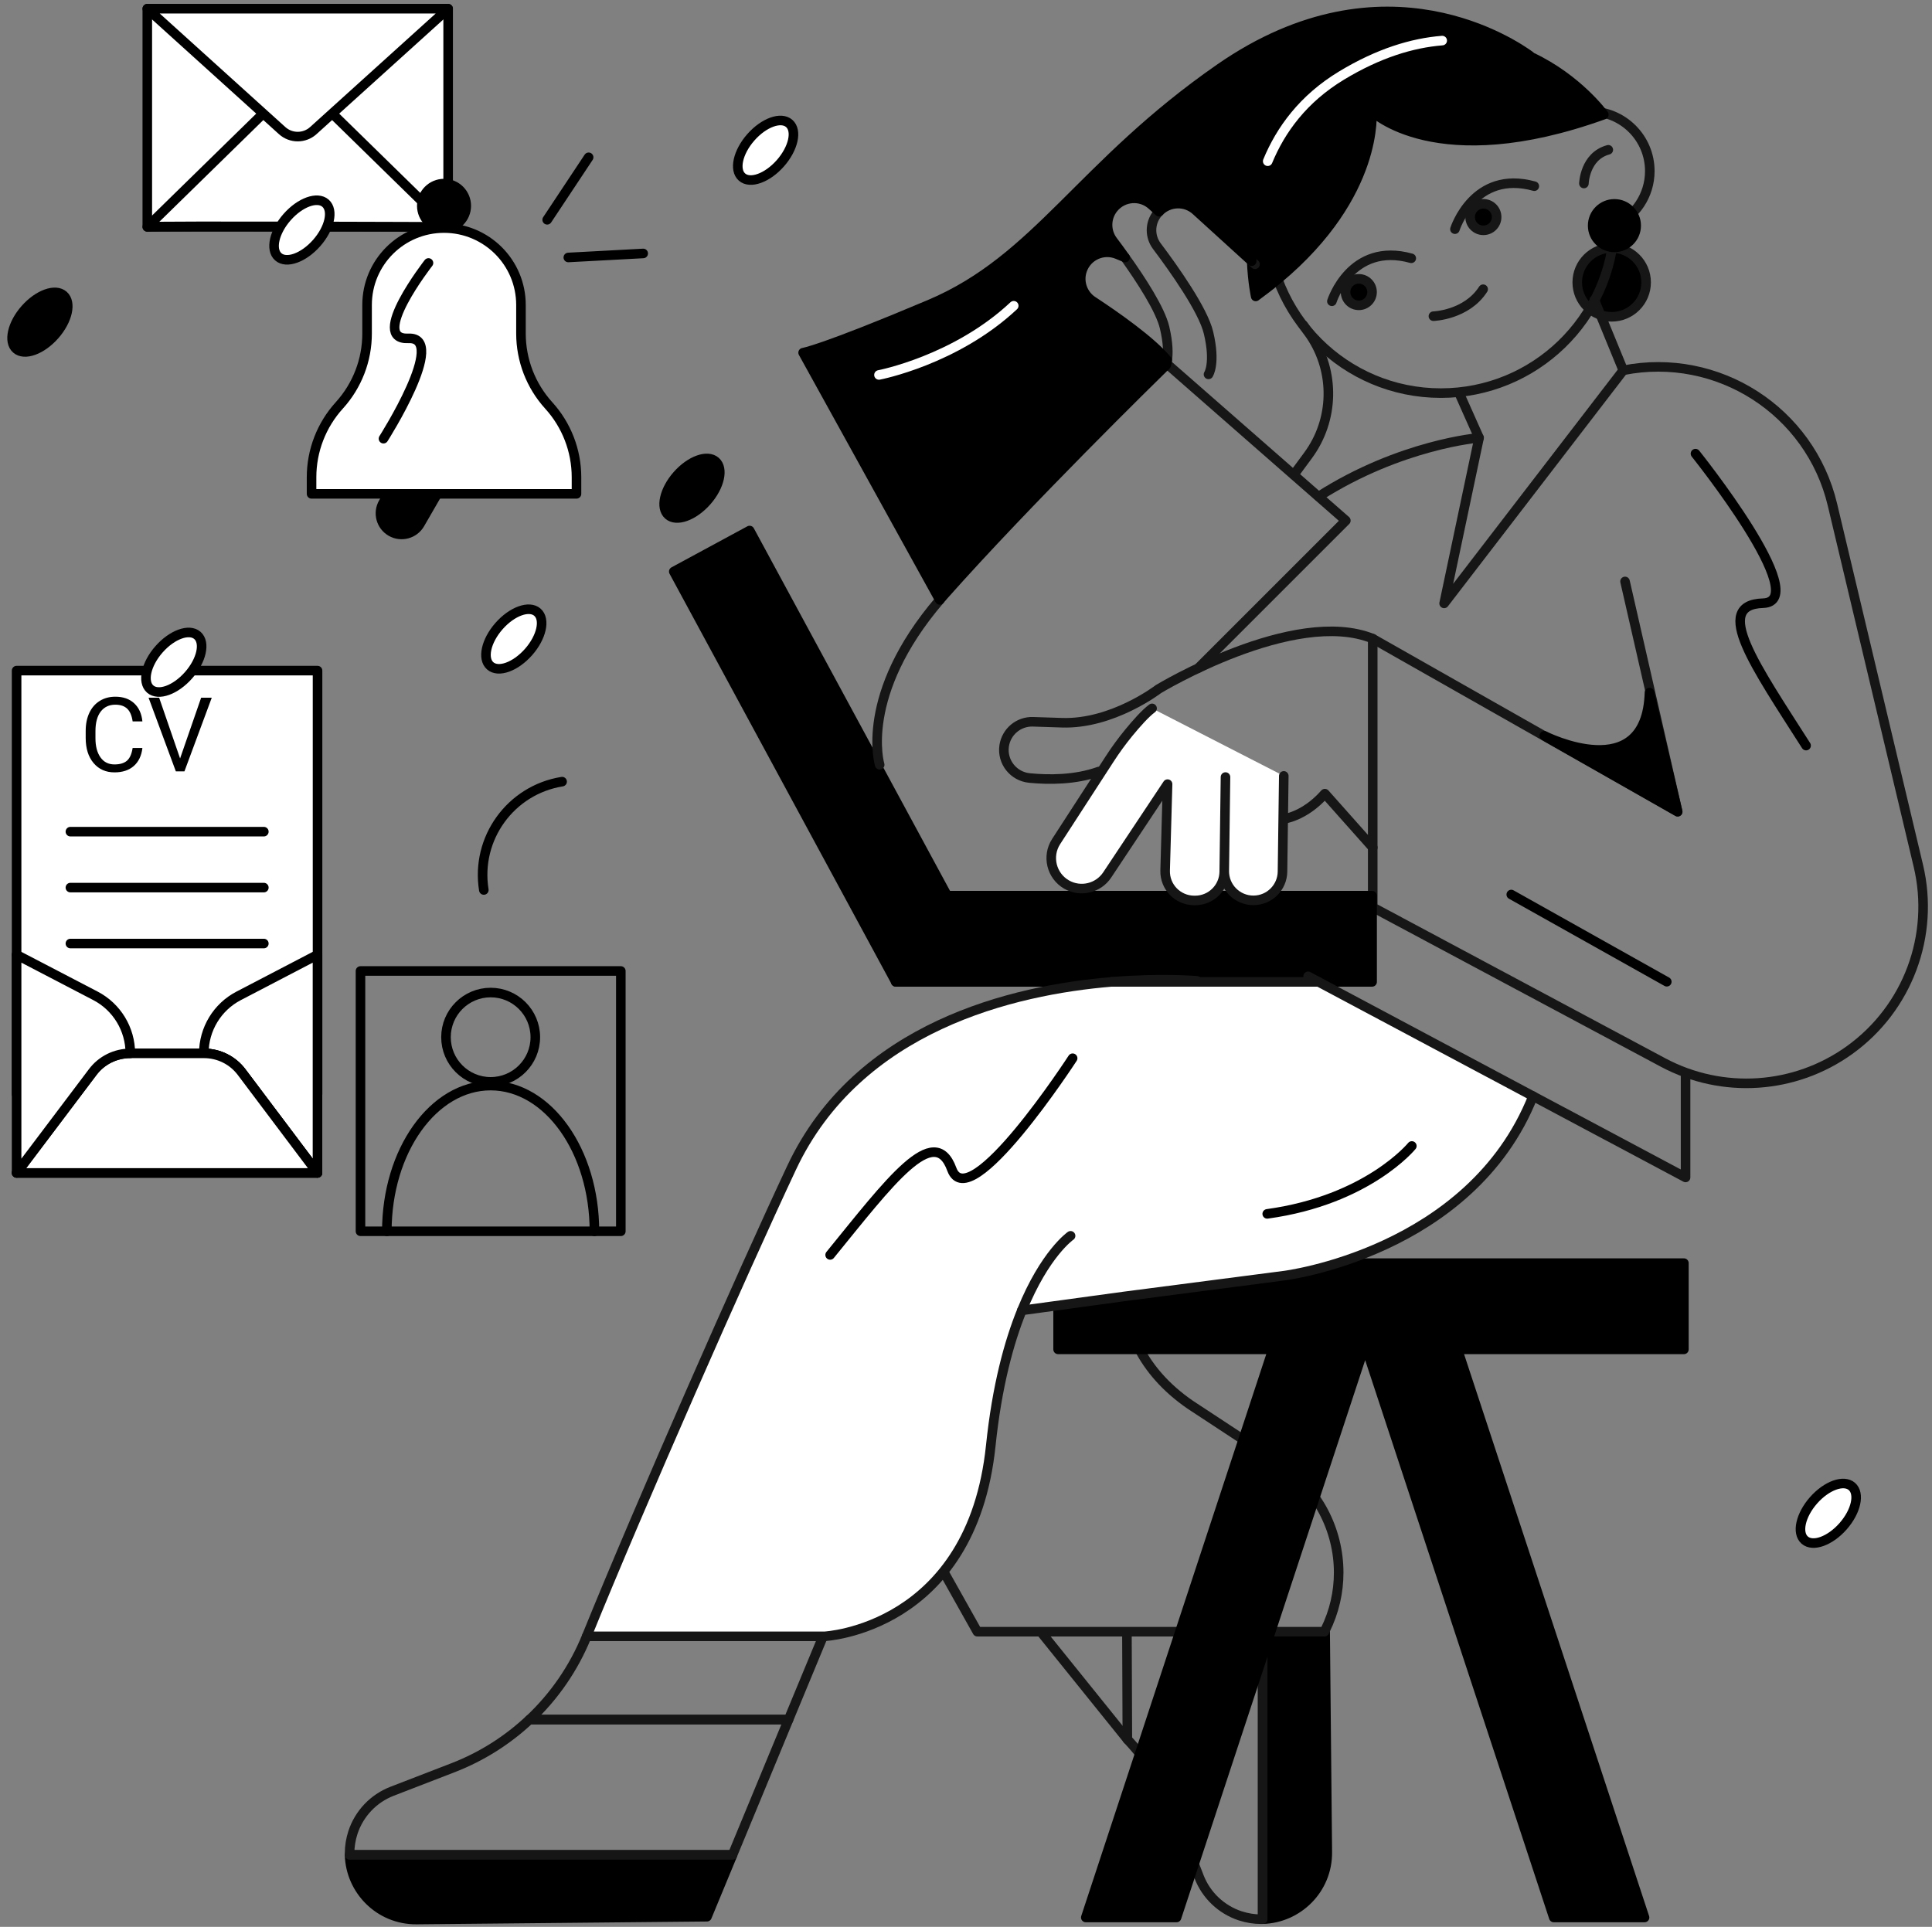<?xml version="1.0" encoding="UTF-8"?> <svg xmlns="http://www.w3.org/2000/svg" width="404" height="403" viewBox="0 0 404 403" fill="none"><rect x="0" y="0" width="404" height="403" fill="#808080" stroke="none"/> <path d="M277.101 341.27L277.551 387.38C277.621 395.22 271.321 401.21 264.041 401.39V341.27" fill="black"></path> <path d="M277.101 341.27L277.551 387.38C277.621 395.22 271.321 401.21 264.041 401.39V341.27" stroke="black" stroke-width="2" stroke-miterlimit="10" stroke-linecap="round" stroke-linejoin="round"></path> <path d="M264.04 341.27V401.39C263.92 401.4 263.82 401.4 263.7 401.4C262.26 401.4 260.81 401.17 259.35 400.7C255.4 399.4 252.23 396.4 250.73 392.51L245.82 379.8C243.5 373.79 240.06 368.38 235.74 363.78L235.65 341.42" stroke="#161616" stroke-width="2" stroke-miterlimit="10" stroke-linecap="round" stroke-linejoin="round"></path> <path d="M197.301 328.669L204.371 341.269H223.171H264.041H276.951C277.001 341.169 277.051 341.069 277.101 340.969V340.959C279.021 337.089 279.931 332.989 279.931 328.909C279.931 319.999 275.551 311.319 267.641 306.129L248.951 293.839C238.341 286.579 235.541 277.369 235.001 271.159" stroke="#161616" stroke-width="2" stroke-miterlimit="10" stroke-linecap="round" stroke-linejoin="round"></path> <path d="M352.12 282.22H304.77L343.89 401.04H324.91L285.78 282.22L285.47 281.28L285.16 282.22L246.03 401.04H227.05L266.17 282.22H221.26V264.18H352.12V282.22Z" fill="black" stroke="black" stroke-width="2" stroke-miterlimit="10" stroke-linecap="round" stroke-linejoin="round"></path> <path d="M288.2 282.219H287.58L287.89 281.279L288.2 282.219Z" fill="black" stroke="black" stroke-width="2" stroke-miterlimit="10" stroke-linecap="round" stroke-linejoin="round"></path> <path d="M354.541 94.879C354.541 94.879 379.341 125.839 368.651 126.159C357.961 126.479 367.141 139.419 377.671 155.939" stroke="black" stroke-width="2" stroke-miterlimit="10" stroke-linecap="round" stroke-linejoin="round"></path> <path d="M278.51 63.01C278.51 63.01 282.47 50.499 295.11 54.02" stroke="#161616" stroke-width="2" stroke-miterlimit="10" stroke-linecap="round" stroke-linejoin="round"></path> <path d="M299.74 66.129C299.74 66.129 306.66 65.909 310.14 60.489" stroke="#161616" stroke-width="2" stroke-miterlimit="10" stroke-linecap="round" stroke-linejoin="round"></path> <path d="M284.141 63.859C285.671 63.859 286.911 62.619 286.911 61.089C286.911 59.559 285.671 58.319 284.141 58.319C282.611 58.319 281.371 59.559 281.371 61.089C281.371 62.619 282.611 63.859 284.141 63.859Z" fill="black" stroke="#161616" stroke-width="2" stroke-miterlimit="10" stroke-linecap="round" stroke-linejoin="round"></path> <path d="M304.24 47.929C304.24 47.929 308.2 35.419 320.84 38.939" stroke="#161616" stroke-width="2" stroke-miterlimit="10" stroke-linecap="round" stroke-linejoin="round"></path> <path d="M310.19 48.169C311.72 48.169 312.96 46.929 312.96 45.399C312.96 43.87 311.72 42.629 310.19 42.629C308.66 42.629 307.42 43.87 307.42 45.399C307.42 46.929 308.66 48.169 310.19 48.169Z" fill="black" stroke="#161616" stroke-width="2" stroke-miterlimit="10" stroke-linecap="round" stroke-linejoin="round"></path> <path d="M337.02 66.259C340.997 66.259 344.22 63.036 344.22 59.059C344.22 55.083 340.997 51.859 337.02 51.859C333.044 51.859 329.82 55.083 329.82 59.059C329.82 63.036 333.044 66.259 337.02 66.259Z" fill="black" stroke="#161616" stroke-width="2" stroke-miterlimit="10" stroke-linecap="round" stroke-linejoin="round"></path> <path d="M344.99 35.779C344.99 40.879 341.95 45.249 337.59 47.189C336.92 66.649 320.93 82.219 301.3 82.219C281.23 82.219 264.98 65.959 264.98 45.899C264.98 25.839 281.23 9.579 301.3 9.579C312.94 9.579 323.29 15.049 329.93 23.559C330.76 23.389 331.61 23.299 332.49 23.299C339.39 23.289 344.99 28.879 344.99 35.779Z" stroke="#161616" stroke-width="2" stroke-miterlimit="10" stroke-linecap="round" stroke-linejoin="round"></path> <path d="M286.85 23.239C286.85 23.239 288.6 40.579 267.2 58.409C265.76 59.609 264.22 60.799 262.58 61.999C262.58 61.999 261.93 59.099 261.74 54.639C261.28 44.499 263.2 26.319 280.51 15.829C295.2 6.929 307.41 7.219 316.58 10.429C327.15 14.139 333.62 21.729 335.06 23.569C335.27 23.829 335.37 23.979 335.37 23.979C300.24 36.639 286.85 23.239 286.85 23.239Z" fill="black" stroke="black" stroke-width="2" stroke-miterlimit="10" stroke-linecap="round" stroke-linejoin="round"></path> <path d="M331.211 38.379C331.211 38.379 331.361 32.679 336.311 31.329" stroke="#161616" stroke-width="2" stroke-miterlimit="10" stroke-linecap="round" stroke-linejoin="round"></path> <path d="M337.591 51.739C340.104 51.739 342.141 49.702 342.141 47.189C342.141 44.676 340.104 42.639 337.591 42.639C335.078 42.639 333.041 44.676 333.041 47.189C333.041 49.702 335.078 51.739 337.591 51.739Z" fill="black" stroke="black" stroke-width="2" stroke-miterlimit="10" stroke-linecap="round" stroke-linejoin="round"></path> <path d="M305.17 82.32L309.29 91.57L301.98 126.199L339.44 77.45L333.4 62.73" stroke="#161616" stroke-width="2" stroke-miterlimit="10" stroke-linecap="round" stroke-linejoin="round"></path> <path d="M268.271 171.309C268.271 171.309 272.732 170.879 277.042 165.989L287.061 177.259" stroke="#161616" stroke-width="2" stroke-miterlimit="10" stroke-linecap="round" stroke-linejoin="round"></path> <path d="M287.051 133.579L350.821 169.769L339.811 121.609" stroke="#161616" stroke-width="2" stroke-miterlimit="10" stroke-linecap="round" stroke-linejoin="round"></path> <path d="M339.441 77.45C359.201 73.54 378.521 85.95 383.181 105.55L401.141 181.06C404.611 195.64 398.931 210.88 386.751 219.63C375.301 227.86 360.181 228.86 347.741 222.21L287.051 189.76V133.57C270.631 126.93 242.241 144.12 242.241 144.12C242.241 144.12 232.651 151.5 222.101 151.16C219.531 151.08 217.541 151.01 215.991 150.96C213.001 150.87 210.421 153.03 209.981 155.99C209.491 159.33 211.901 162.39 215.271 162.72C219.351 163.12 224.851 163.13 229.781 161.36" stroke="#161616" stroke-width="2" stroke-miterlimit="10" stroke-linecap="round" stroke-linejoin="round"></path> <path d="M286.921 187.329H187.301V205.359H286.921V187.329Z" fill="black" stroke="black" stroke-width="2" stroke-miterlimit="10" stroke-linecap="round" stroke-linejoin="round"></path> <path d="M203.171 196.763L156.752 110.959L140.895 119.538L187.314 205.342L203.171 196.763Z" fill="black" stroke="black" stroke-width="2" stroke-miterlimit="10" stroke-linecap="round" stroke-linejoin="round"></path> <path d="M268.452 162.279L268.182 182.299C268.142 185.609 265.462 188.279 262.152 188.309C258.732 188.339 255.962 185.559 256.002 182.139L256.262 162.519L256.002 182.319C255.962 185.659 253.232 188.339 249.892 188.329H249.702C246.282 188.309 243.542 185.489 243.642 182.069L244.152 163.999L231.522 182.999C229.662 185.789 225.962 186.669 223.042 185.009C219.862 183.189 218.862 179.069 220.852 175.999L232.012 158.779C233.252 156.859 234.592 155.019 236.042 153.249C237.602 151.349 239.542 149.159 240.912 148.159" fill="white"></path> <path d="M268.452 162.279L268.182 182.299C268.142 185.609 265.462 188.279 262.152 188.309C258.732 188.339 255.962 185.559 256.002 182.139L256.262 162.519L256.002 182.319C255.962 185.659 253.232 188.339 249.892 188.329H249.702C246.282 188.309 243.542 185.489 243.642 182.069L244.152 163.999L231.522 182.999C229.662 185.789 225.962 186.669 223.042 185.009C219.862 183.189 218.862 179.069 220.852 175.999L232.012 158.779C233.252 156.859 234.592 155.019 236.042 153.249C237.602 151.349 239.542 149.159 240.912 148.159" stroke="#161616" stroke-width="2" stroke-miterlimit="10" stroke-linecap="round" stroke-linejoin="round"></path> <path d="M352.47 224.489V246.259L320.57 229.259" stroke="#161616" stroke-width="2" stroke-miterlimit="10" stroke-linecap="round" stroke-linejoin="round"></path> <path d="M275.721 205.359L273.541 204.199" stroke="#161616" stroke-width="2" stroke-miterlimit="10" stroke-linecap="round" stroke-linejoin="round"></path> <path d="M243.861 76.359C244.001 76.229 244.071 76.159 244.071 76.159L281.431 108.879L250.581 139.729" stroke="#161616" stroke-width="2" stroke-miterlimit="10" stroke-linecap="round" stroke-linejoin="round"></path> <path d="M183.95 159.949C183.95 159.949 179.47 145.379 196.51 125.479" stroke="#161616" stroke-width="2" stroke-miterlimit="10" stroke-linecap="round" stroke-linejoin="round"></path> <path d="M309.29 91.569C309.29 91.569 292.88 92.889 275.76 103.839" stroke="#161616" stroke-width="2" stroke-miterlimit="10" stroke-linecap="round" stroke-linejoin="round"></path> <path d="M242.381 44.279C242.251 44.399 242.151 44.509 242.041 44.639C241.211 45.659 240.791 46.899 240.791 48.139C240.791 49.309 241.161 50.479 241.901 51.469C245.491 56.239 251.591 64.839 252.711 69.589C254.241 76.019 252.711 78.299 252.711 78.299" stroke="#161616" stroke-width="2" stroke-miterlimit="10" stroke-linecap="round" stroke-linejoin="round"></path> <path d="M262.44 55.269L261.74 54.629" stroke="#161616" stroke-width="2" stroke-miterlimit="10" stroke-linecap="round" stroke-linejoin="round"></path> <path d="M235.271 53.859C238.671 58.629 242.631 64.739 243.521 68.489C244.301 71.789 244.292 73.989 244.072 75.369" stroke="#161616" stroke-width="2" stroke-miterlimit="10" stroke-linecap="round" stroke-linejoin="round"></path> <path d="M272.5 67.96L274.06 70.159C279.21 77.799 278.99 87.85 273.52 95.26L270.57 99.26" stroke="#161616" stroke-width="2" stroke-miterlimit="10" stroke-linecap="round" stroke-linejoin="round"></path> <path d="M153.182 387.949L147.832 400.879L87.112 401.469C79.272 401.539 73.282 395.239 73.102 387.959H153.182V387.949Z" fill="black" stroke="black" stroke-width="2" stroke-miterlimit="10" stroke-linecap="round" stroke-linejoin="round"></path> <path d="M164.892 359.659L153.182 387.949H73.112C73.102 387.829 73.102 387.729 73.102 387.609C73.102 386.169 73.332 384.719 73.802 383.259C75.102 379.309 78.102 376.139 81.992 374.639L94.702 369.729C100.712 367.409 106.122 363.969 110.722 359.649H164.892V359.659Z" stroke="#161616" stroke-width="2" stroke-miterlimit="10" stroke-linecap="round" stroke-linejoin="round"></path> <path d="M232.41 205.359C242.91 204.479 250.24 205.139 250.24 205.139" stroke="#161616" stroke-width="2" stroke-miterlimit="10" stroke-linecap="round" stroke-linejoin="round"></path> <path d="M172.111 342.239L164.891 359.659H110.721C115.861 354.839 119.971 348.919 122.681 342.239H172.111Z" stroke="#161616" stroke-width="2" stroke-miterlimit="10" stroke-linecap="round" stroke-linejoin="round"></path> <path d="M316.021 187.089L348.542 205.329" stroke="black" stroke-width="2" stroke-miterlimit="10" stroke-linecap="round" stroke-linejoin="round"></path> <path d="M235.75 363.78L217.82 341.52" stroke="#161616" stroke-width="2" stroke-miterlimit="10" stroke-linecap="round" stroke-linejoin="round"></path> <path d="M319.881 11.619C310.721 8.409 295.191 6.919 280.511 15.819C263.201 26.319 261.281 44.499 261.741 54.629L250.091 44.029C247.851 41.989 244.431 42.139 242.381 44.279L240.891 42.929C238.531 40.779 234.851 41.059 232.841 43.539C232.011 44.559 231.601 45.789 231.601 47.029C231.601 48.199 231.971 49.379 232.711 50.359C233.481 51.379 234.361 52.569 235.271 53.859L233.671 53.199C230.711 51.969 227.351 53.479 226.301 56.499C225.861 57.739 225.901 59.039 226.321 60.199C226.721 61.299 227.461 62.289 228.491 62.959C233.101 65.989 240.811 71.349 244.071 75.359C244.021 75.759 243.931 76.089 243.861 76.359C243.861 76.359 243.861 76.359 243.861 76.369C241.241 78.929 214.621 105.029 197.411 124.429C197.111 124.779 196.801 125.119 196.511 125.469L167.941 73.759C167.941 73.759 171.711 73.259 194.391 63.679C217.071 54.099 225.881 34.569 255.121 14.289C289.681 -9.691 317.141 9.669 319.881 11.619Z" fill="black" stroke="black" stroke-width="2" stroke-miterlimit="10" stroke-linecap="round" stroke-linejoin="round"></path> <path d="M265.09 33.719C267.8 27.149 272.51 20.659 280.5 15.819C288.24 11.129 295.3 8.989 301.58 8.489" stroke="white" stroke-width="2" stroke-miterlimit="10" stroke-linecap="round" stroke-linejoin="round"></path> <path d="M183.801 78.419C183.801 78.419 199.801 75.369 211.981 63.949" stroke="white" stroke-width="2" stroke-miterlimit="10" stroke-linecap="round" stroke-linejoin="round"></path> <path d="M322.93 153.889C322.93 153.889 344.32 164.739 344.92 144.849L350.82 169.769L322.93 153.889Z" fill="black" stroke="black" stroke-width="2" stroke-miterlimit="10" stroke-linecap="round" stroke-linejoin="round"></path> <path d="M66.391 199.689L49.911 208.279C45.421 210.619 42.621 215.259 42.621 220.309H27.251C27.251 215.249 24.431 210.609 19.961 208.279L3.471 199.689L32.671 171.759C33.931 170.549 35.941 170.549 37.211 171.759L66.391 199.689Z" fill="white" stroke="black" stroke-width="2" stroke-miterlimit="10" stroke-linecap="round" stroke-linejoin="round"></path> <path d="M66.401 140.259H3.471V228.849H66.401V140.259Z" fill="white" stroke="black" stroke-width="2" stroke-miterlimit="10" stroke-linecap="round" stroke-linejoin="round"></path> <path d="M29.777 156.441C29.587 158.07 28.984 159.329 27.968 160.217C26.96 161.099 25.616 161.54 23.938 161.54C22.119 161.54 20.659 160.887 19.559 159.583C18.465 158.278 17.919 156.533 17.919 154.346V152.866C17.919 151.434 18.173 150.175 18.681 149.089C19.195 148.003 19.922 147.171 20.86 146.593C21.798 146.007 22.884 145.715 24.118 145.715C25.754 145.715 27.066 146.173 28.053 147.09C29.04 148 29.615 149.262 29.777 150.877H27.736C27.559 149.65 27.175 148.761 26.583 148.211C25.997 147.661 25.176 147.386 24.118 147.386C22.82 147.386 21.801 147.866 21.061 148.825C20.327 149.784 19.961 151.148 19.961 152.918V154.41C19.961 156.081 20.31 157.411 21.008 158.398C21.706 159.385 22.683 159.879 23.938 159.879C25.066 159.879 25.93 159.625 26.53 159.117C27.136 158.602 27.538 157.71 27.736 156.441H29.777ZM37.658 158.631L42.059 145.926H44.28L38.568 161.328H36.77L31.068 145.926H33.279L37.658 158.631Z" fill="black"></path> <path d="M14.721 173.939H55.171" stroke="black" stroke-width="2" stroke-miterlimit="10" stroke-linecap="round" stroke-linejoin="round"></path> <path d="M14.721 185.639H55.171" stroke="black" stroke-width="2" stroke-miterlimit="10" stroke-linecap="round" stroke-linejoin="round"></path> <path d="M14.721 197.339H55.171" stroke="black" stroke-width="2" stroke-miterlimit="10" stroke-linecap="round" stroke-linejoin="round"></path> <path d="M66.391 199.689V245.319L50.531 224.239C48.671 221.769 45.751 220.309 42.661 220.309H42.621C42.621 215.249 45.431 210.609 49.911 208.279L66.391 199.689Z" fill="white" stroke="black" stroke-width="2" stroke-miterlimit="10" stroke-linecap="round" stroke-linejoin="round"></path> <path d="M66.391 245.319H3.471L19.381 224.229C21.241 221.759 24.161 220.309 27.251 220.309H42.661C45.761 220.309 48.671 221.759 50.531 224.239L66.391 245.319Z" fill="white" stroke="black" stroke-width="2" stroke-miterlimit="10" stroke-linecap="round" stroke-linejoin="round"></path> <path d="M66.391 245.319H3.471L19.381 224.229C21.241 221.759 24.161 220.309 27.251 220.309H42.661C45.761 220.309 48.671 221.759 50.531 224.239L66.391 245.319Z" fill="white" stroke="black" stroke-width="2" stroke-miterlimit="10" stroke-linecap="round" stroke-linejoin="round"></path> <path d="M27.251 220.309C24.151 220.309 21.241 221.749 19.381 224.229L3.471 245.319V199.689L19.961 208.279C24.431 210.609 27.251 215.249 27.251 220.309Z" fill="white" stroke="black" stroke-width="2" stroke-miterlimit="10" stroke-linecap="round" stroke-linejoin="round"></path> <path d="M93.711 1.819H30.801V47.449H93.711V1.819Z" fill="white" stroke="black" stroke-width="2" stroke-miterlimit="10" stroke-linecap="round" stroke-linejoin="round"></path> <path d="M93.711 47.449L62.251 16.679L30.801 47.449C33.161 47.189 93.711 47.449 93.711 47.449Z" fill="white" stroke="black" stroke-width="2" stroke-miterlimit="10" stroke-linecap="round" stroke-linejoin="round"></path> <path d="M93.711 1.819L65.521 27.309C63.671 28.989 60.841 28.989 58.991 27.309L30.801 1.819H93.711Z" fill="white" stroke="black" stroke-width="2" stroke-miterlimit="10" stroke-linecap="round" stroke-linejoin="round"></path> <path d="M81.77 111.189C79.65 109.969 78.93 107.259 80.15 105.149L97.22 75.589L104.88 80.009L87.81 109.569C86.59 111.679 83.89 112.409 81.77 111.189Z" fill="black" stroke="black" stroke-width="2" stroke-miterlimit="10" stroke-linecap="round" stroke-linejoin="round"></path> <path d="M92.851 47.699C95.419 47.699 97.501 45.617 97.501 43.049C97.501 40.481 95.419 38.399 92.851 38.399C90.283 38.399 88.201 40.481 88.201 43.049C88.201 45.617 90.283 47.699 92.851 47.699Z" fill="black" stroke="black" stroke-width="2" stroke-miterlimit="10" stroke-linecap="round" stroke-linejoin="round"></path> <path d="M120.55 99.809V103.289H65.15V99.809C65.15 94.249 67.22 88.899 70.96 84.779C72.83 82.719 74.28 80.349 75.26 77.809C76.25 75.259 76.76 72.529 76.76 69.749V63.779C76.76 54.889 83.96 47.699 92.85 47.699C97.29 47.699 101.31 49.499 104.23 52.409C107.14 55.319 108.94 59.339 108.94 63.789V69.759C108.94 72.539 109.46 75.269 110.44 77.819C111.43 80.369 112.87 82.729 114.74 84.789C118.48 88.899 120.55 94.259 120.55 99.809Z" fill="white" stroke="black" stroke-width="2" stroke-miterlimit="10" stroke-linecap="round" stroke-linejoin="round"></path> <path d="M89.6 54.999C89.6 54.999 77.009 71.15 85.399 70.769C93.789 70.389 80.189 91.749 80.189 91.749" stroke="black" stroke-width="2" stroke-miterlimit="10" stroke-linecap="round" stroke-linejoin="round"></path> <path d="M66.215 50.827C68.943 47.731 69.773 44.005 68.07 42.505C66.367 41.004 62.775 42.297 60.048 45.392C57.32 48.488 56.49 52.214 58.193 53.714C59.896 55.215 63.488 53.922 66.215 50.827Z" fill="white" stroke="black" stroke-width="2" stroke-miterlimit="10" stroke-linecap="round" stroke-linejoin="round"></path> <path d="M385.403 319.22C388.13 316.125 388.961 312.399 387.257 310.898C385.554 309.398 381.963 310.69 379.235 313.786C376.508 316.881 375.677 320.607 377.381 322.108C379.084 323.608 382.675 322.316 385.403 319.22Z" fill="white" stroke="black" stroke-width="2" stroke-miterlimit="10" stroke-linecap="round" stroke-linejoin="round"></path> <path d="M11.43 70.097C14.158 67.002 14.988 63.276 13.285 61.775C11.582 60.275 7.99 61.567 5.263 64.663C2.535 67.758 1.705 71.484 3.408 72.985C5.111 74.485 8.703 73.192 11.43 70.097Z" fill="black" stroke="black" stroke-width="2" stroke-miterlimit="10" stroke-linecap="round" stroke-linejoin="round"></path> <path d="M163.182 34.144C165.909 31.049 166.74 27.323 165.037 25.823C163.334 24.322 159.742 25.615 157.015 28.71C154.287 31.806 153.457 35.531 155.16 37.032C156.863 38.533 160.455 37.24 163.182 34.144Z" fill="white" stroke="black" stroke-width="2" stroke-miterlimit="10" stroke-linecap="round" stroke-linejoin="round"></path> <path d="M147.784 104.828C150.511 101.733 151.341 98.007 149.638 96.506C147.935 95.005 144.344 96.298 141.616 99.394C138.889 102.489 138.058 106.215 139.761 107.716C141.465 109.216 145.056 107.923 147.784 104.828Z" fill="black" stroke="black" stroke-width="2" stroke-miterlimit="10" stroke-linecap="round" stroke-linejoin="round"></path> <path d="M110.526 136.369C113.253 133.273 114.084 129.547 112.38 128.047C110.677 126.546 107.086 127.839 104.358 130.934C101.631 134.03 100.801 137.756 102.504 139.256C104.207 140.757 107.798 139.464 110.526 136.369Z" fill="white" stroke="black" stroke-width="2" stroke-miterlimit="10" stroke-linecap="round" stroke-linejoin="round"></path> <path d="M39.428 141.226C42.156 138.131 42.986 134.405 41.283 132.904C39.58 131.403 35.988 132.696 33.261 135.792C30.533 138.887 29.703 142.613 31.406 144.114C33.109 145.614 36.701 144.321 39.428 141.226Z" fill="white" stroke="black" stroke-width="2" stroke-miterlimit="10" stroke-linecap="round" stroke-linejoin="round"></path> <path d="M101.172 186.139C99.432 175.359 106.762 165.209 117.542 163.479" stroke="black" stroke-width="2" stroke-miterlimit="10" stroke-linecap="round" stroke-linejoin="round"></path> <path d="M129.821 203.079H75.381V257.519H129.821V203.079Z" stroke="black" stroke-width="2" stroke-miterlimit="10" stroke-linecap="round" stroke-linejoin="round"></path> <path d="M102.6 226.269C107.758 226.269 111.94 222.088 111.94 216.929C111.94 211.771 107.758 207.589 102.6 207.589C97.441 207.589 93.26 211.771 93.26 216.929C93.26 222.088 97.441 226.269 102.6 226.269Z" stroke="black" stroke-width="2" stroke-miterlimit="10" stroke-linecap="round" stroke-linejoin="round"></path> <path d="M80.891 257.53C80.891 240.69 90.611 227.05 102.591 227.05C114.581 227.05 124.301 240.69 124.301 257.53" stroke="black" stroke-width="2" stroke-miterlimit="10" stroke-linecap="round" stroke-linejoin="round"></path> <path d="M114.42 45.969L123.09 32.899" stroke="black" stroke-width="2" stroke-miterlimit="10" stroke-linecap="round" stroke-linejoin="round"></path> <path d="M118.84 53.849L134.5 53.009" stroke="black" stroke-width="2" stroke-miterlimit="10" stroke-linecap="round" stroke-linejoin="round"></path> <path d="M320.57 229.259C307.57 262.029 268.48 266.809 268.48 266.809L234.98 271.159L213.68 274.069C210.99 280.699 208.48 289.869 207.18 302.349C203.19 340.799 172.37 342.239 172.37 342.239H122.68C133.89 314.619 155.3 266.019 165.54 244.219C179.45 214.619 211.95 207.069 232.41 205.359H275.72L320.57 229.259Z" fill="white" stroke="#161616" stroke-width="2" stroke-miterlimit="10" stroke-linecap="round" stroke-linejoin="round"></path> <path d="M224.3 221.329C224.3 221.329 202.69 254.599 199.03 244.549C195.37 234.499 185.97 247.279 173.59 262.469" stroke="black" stroke-width="2" stroke-miterlimit="10" stroke-linecap="round" stroke-linejoin="round"></path> <path d="M213.68 274.07C218.49 262.19 223.87 258.47 223.87 258.47" stroke="#161616" stroke-width="2" stroke-miterlimit="10" stroke-linecap="round" stroke-linejoin="round"></path> <path d="M295.23 239.68C295.23 239.68 286.03 250.99 264.99 253.88" stroke="black" stroke-width="2" stroke-miterlimit="10" stroke-linecap="round" stroke-linejoin="round"></path> </svg> 